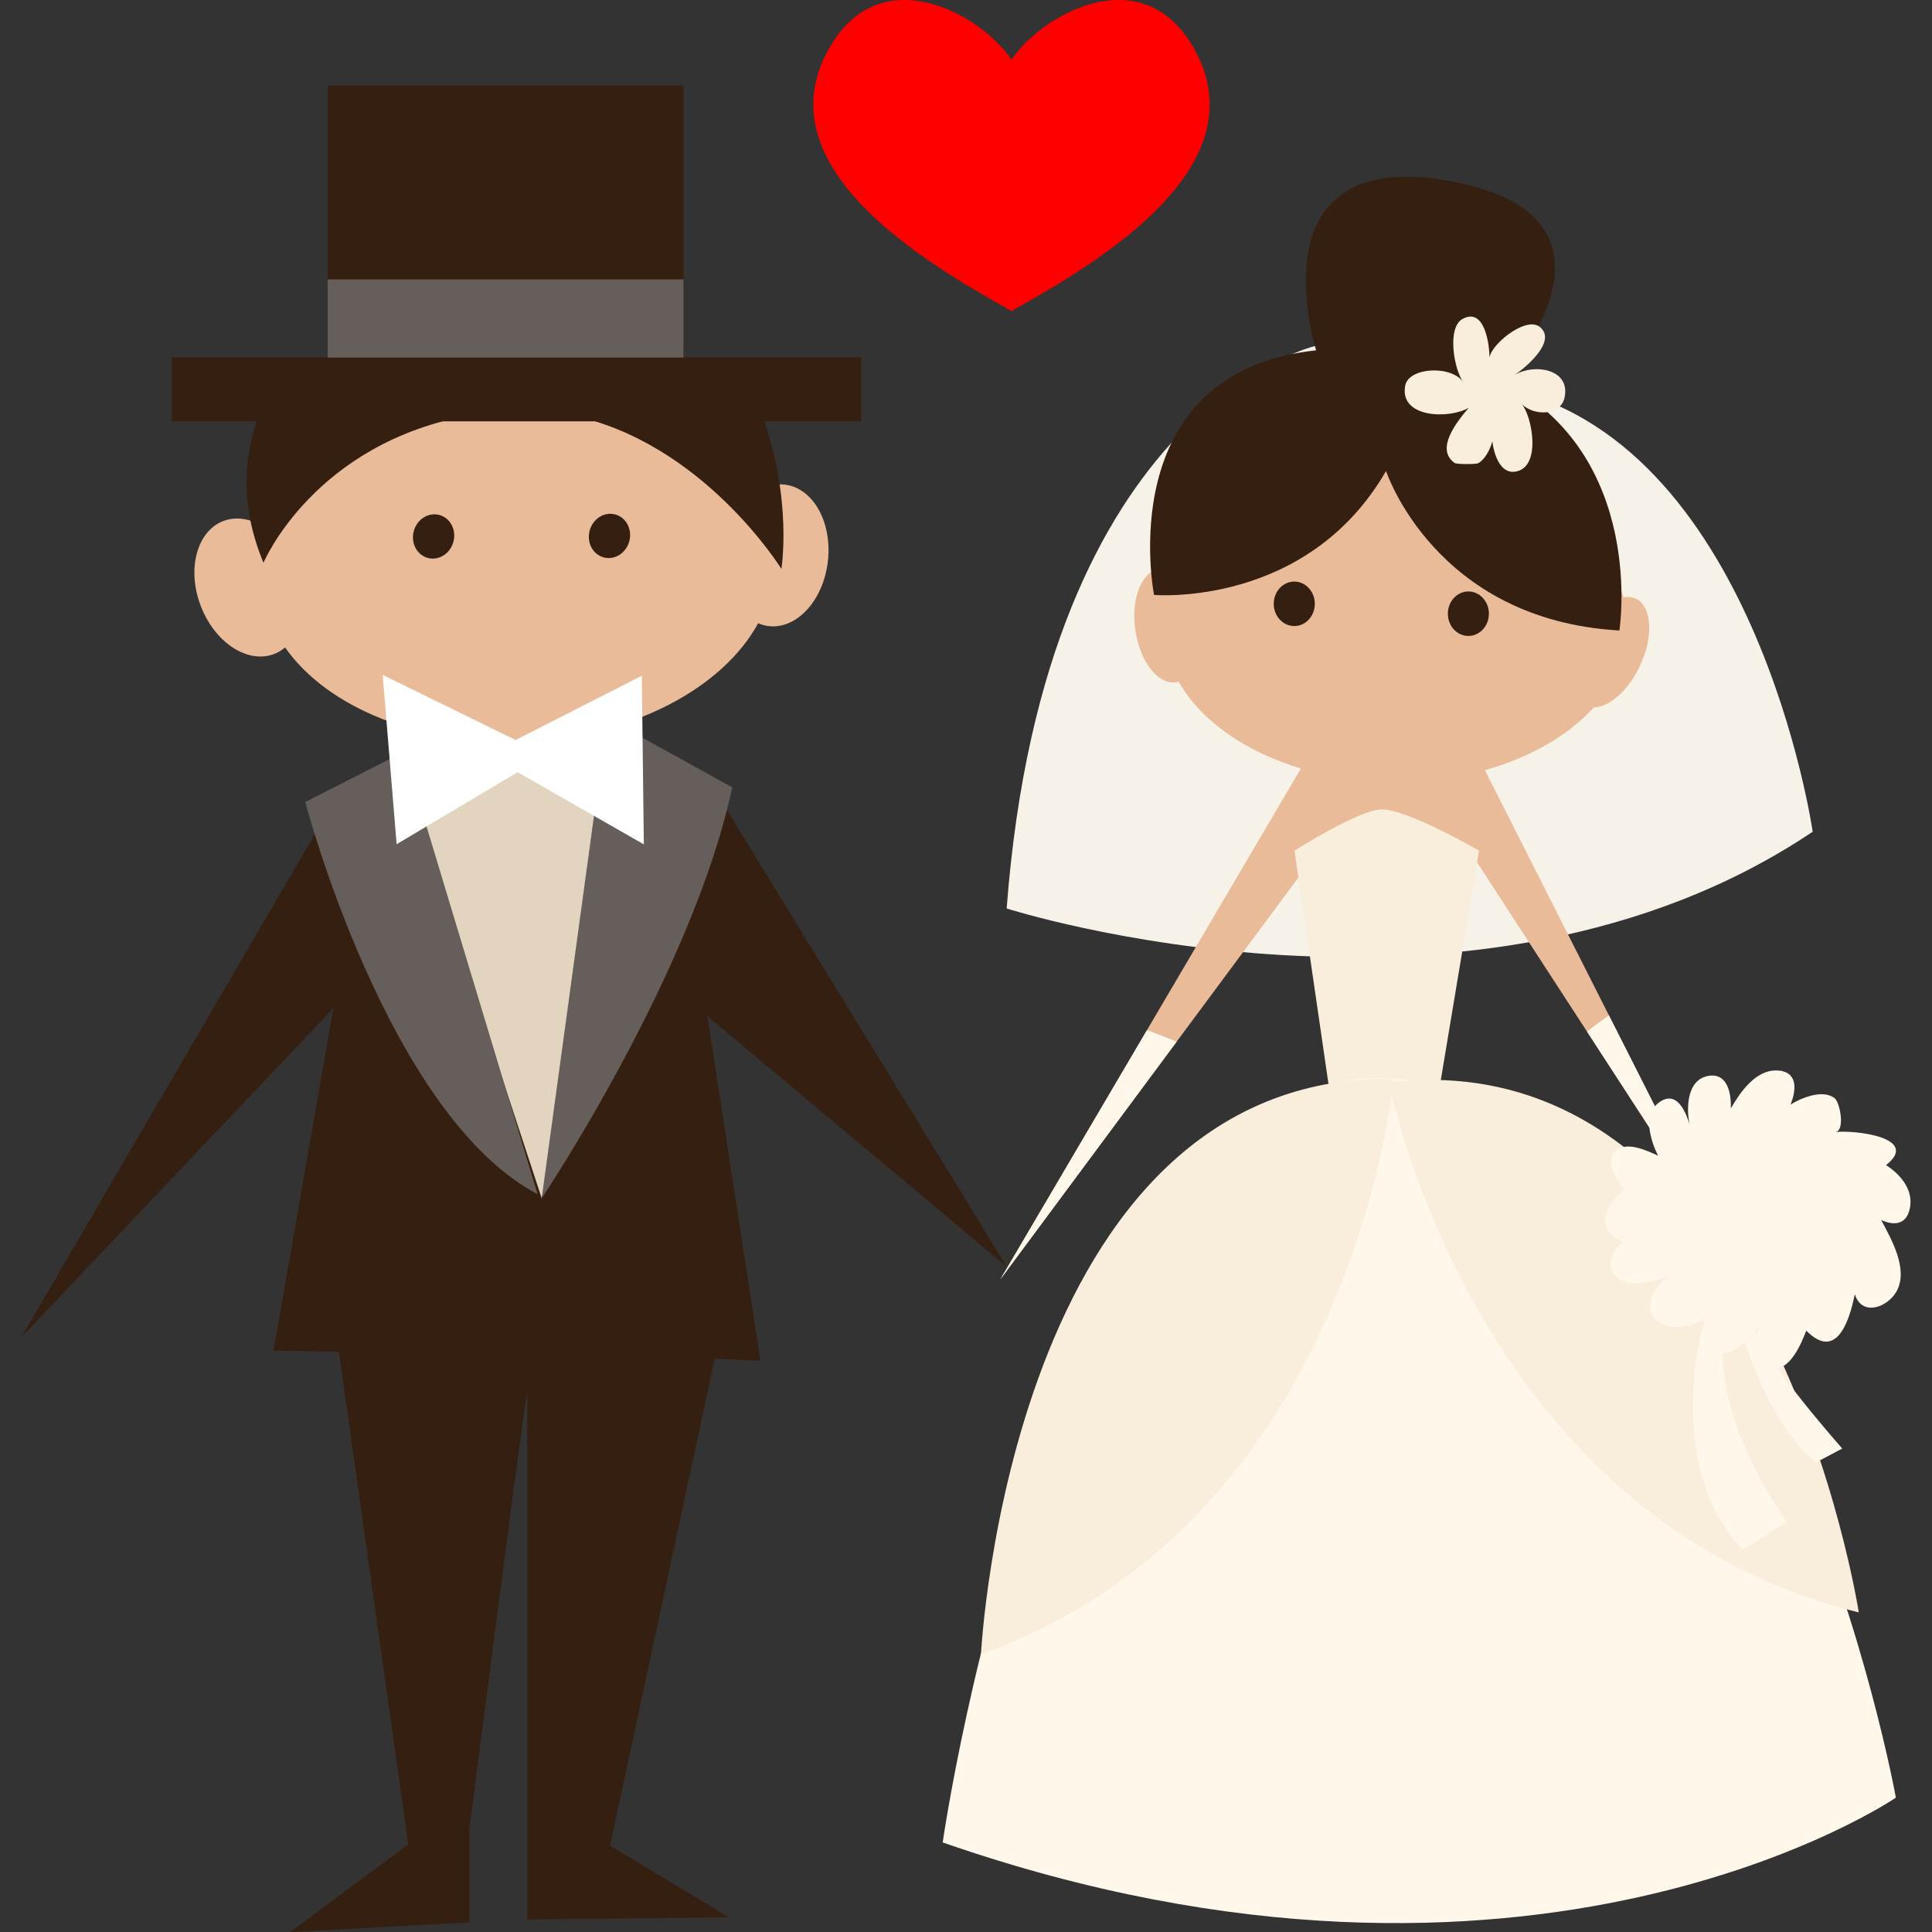 <?xml version="1.0" encoding="iso-8859-1"?>
<!-- Uploaded to: SVG Repo, www.svgrepo.com, Generator: SVG Repo Mixer Tools -->
<!DOCTYPE svg PUBLIC "-//W3C//DTD SVG 1.1//EN" "http://www.w3.org/Graphics/SVG/1.1/DTD/svg11.dtd">
<svg version="1.1" id="Capa_1" xmlns="http://www.w3.org/2000/svg" xmlns:xlink="http://www.w3.org/1999/xlink" 
	 viewBox="0 0 201.341 201.341" xml:space="preserve">
<rect x="0" y="0" width="201.341" height="201.341" fill="#333333" stroke="none"/>
<g>
	<path style="fill:#F7F2E8;" d="M137.303,35.996c0,0-28.395,6.012-32.395,58.679c0,0,48.83,15.629,84-8
		c0,0-5.994-41.436-32.922-46.382L137.303,35.996z"/>
	<path style="fill:#EABB98;" d="M154.748,80.263c4.74-1.326,8.717-3.634,11.363-6.545c1.602-0.021,3.582-1.737,4.795-4.322
		c1.445-3.081,1.25-6.218-0.434-7.005c-0.387-0.183-0.822-0.218-1.277-0.136c-2.123-7.5-11.945-13.171-23.75-13.171
		c-10.541,0-19.5,4.524-22.811,10.834c-0.584-0.468-1.219-0.698-1.852-0.604c-1.84,0.27-2.943,3.129-2.461,6.383
		c0.479,3.255,2.357,5.674,4.199,5.403c0.104-0.016,0.205-0.042,0.305-0.073c2.279,4.039,6.9,7.3,12.748,9.059l-31.334,53.255
		l31.666-42.69l17.234-2l26.434,40.69L154.748,80.263z"/>
	<path style="fill:#F9EDDC;" d="M138.5,113.332l-3.594-24.682c0,0,6.656-4.254,9.066-4.297c2.674-0.047,10.168,4.297,10.168,4.297
		l-4.1,24.569L138.5,113.332z"/>
	<path style="fill:#351F10;" d="M156.506,39.704c2.631-3.09,13.625-17.417-5.465-20.843c-19.141-3.435-14.805,14.445-13.885,17.647
		c-21.477,2.294-16.889,25.49-16.889,25.49s15.936,1.374,24.178-12.915c0,0,5.084,15.525,24.318,16.624
		C168.764,65.708,171.635,47.44,156.506,39.704z"/>
	<ellipse style="fill:#351F10;" cx="134.881" cy="62.925" rx="2.139" ry="2.318"/>
	<ellipse style="fill:#351F10;" cx="153.025" cy="63.957" rx="2.138" ry="2.318"/>
	<path style="fill:#F9EDDC;" d="M157.703,39.172c1.143-0.735,4.668-3.614,2.748-5.114c-1.506-1.179-5.436,2.122-5.223,3.419
		c0.027-1.678-0.551-5.52-2.838-4.222c-1.611,0.914-0.875,5.335,0.158,6.65c-1.158-1.874-5.729-1.671-6.104,0.272
		c-0.648,3.384,4.559,3.516,6.611,2.323c-1.381,1.631-3.459,4.329-1.459,5.751c0.195,0.139,2.205,0.152,2.455,0.019
		c0.646-0.345,1.227-1.346,1.471-2.283c0.189,1.554,0.9,3.338,2.311,3.177c2.869-0.327,1.844-5.756,0.781-7.018
		c1.408,1.285,4.037,1.111,4.432-0.706C163.721,38.334,159.651,37.836,157.703,39.172z"/>
	<path style="fill:#FFF7E9;" d="M98.241,192.008c0,0,12.33-86.118,49.771-79.277c37.441,6.839,49.563,74.61,49.563,74.61
		S159.574,213.341,98.241,192.008z"/>
	<path style="fill:#F9EDDC;" d="M193.709,168.033c0,0-9.155-59.41-48.512-55.289c0.024-0.217,0.034-0.335,0.034-0.335
		c-40-0.5-43,60-43,60c34.614-12.426,41.657-50.054,42.803-58.361C146.792,121.428,157.46,159.109,193.709,168.033z"/>
	<g>
		<path style="fill:#351F10;" d="M79.254,141.812l-5.534-35.924l31.188,26.119l-30.6-49.957l-39.4,1.29l-32.667,56l32.501-34.27
			l-6.237,35.681l6.814,0.127l7.23,51.336l-12.309,9.127l18.667-1v-9.655c0,0,6.03-46.813,6.03-45.576c0,1.236,0,54.931,0,54.931
			l21.019-0.237l-12.382-7.462l10.904-50.743L79.254,141.812z"/>
		<polygon style="fill:#E2D4BF;" points="41.248,78.554 56.453,124.88 65.976,77.73 		"/>
		<g>
			<path style="fill:#EABB98;" d="M86.278,58.478c0.459-4.072-1.555-7.642-4.494-7.972c-1.185-0.133-2.336,0.285-3.323,1.092
				c-4.23-6.424-14.064-10.649-25.317-10.132C41.07,42.024,31.121,47.872,28.169,55.4c-1.521-1.229-3.313-1.706-4.889-1.104
				c-2.765,1.054-3.825,5.012-2.364,8.839c1.46,3.829,4.885,6.078,7.65,5.023c0.425-0.161,0.803-0.399,1.144-0.687
				c4.352,6.228,14.038,10.29,25.083,9.78c11.19-0.516,20.549-5.571,24.216-12.3c0.352,0.15,0.723,0.254,1.111,0.299
				C83.062,65.581,85.817,62.549,86.278,58.478z"/>
			<g>
				
					<ellipse transform="matrix(0.967 0.256 -0.256 0.967 15.794 -9.699)" style="fill:#351F10;" cx="45.189" cy="55.88" rx="2.138" ry="2.318"/>
				
					<ellipse transform="matrix(0.967 0.256 -0.256 0.967 16.392 -14.388)" style="fill:#351F10;" cx="63.51" cy="55.823" rx="2.138" ry="2.317"/>
			</g>
			<path style="fill:#351F10;" d="M26.987,43.242c-1.7,4.554-1.9,9.708,0.471,15.407c0,0,5.263-12.54,21.699-15.407H26.987z"/>
			<path style="fill:#351F10;" d="M59.398,43.242c13.808,2.754,22.033,16.042,22.033,16.042s1.196-7.299-2.029-16.042H59.398z"/>
		</g>
		<path style="fill:#665E5A;" d="M42.1,78.341l-10.285,5.243c0,0,8.55,32.627,24.212,40.87L42.1,78.341z"/>
		<path style="fill:#665E5A;" d="M63.291,74.859l-6.838,50.021c0,0,15.734-23.458,19.855-42.829L63.291,74.859z"/>
		<polygon style="fill:#FFFFFF;" points="53.734,77.119 39.882,70.335 41.333,87.978 53.944,80.471 67.098,87.996 66.884,70.427 		
			"/>
		<g>
			<rect x="17.897" y="37.242" style="fill:#351F10;" width="71.834" height="6.666"/>
			<rect x="34.148" y="8.909" style="fill:#351F10;" width="37.083" height="29.333"/>
			<rect x="34.148" y="29.116" style="fill:#665E5A;" width="37.083" height="8.148"/>
		</g>
	</g>
	<g>
		<path style="fill:#FFF7E9;" d="M181.602,139.132c0,0,2.717,9.428,7.672,13.264l2.715-1.439c0,0-8.947-10.066-9.428-13.263
			L181.602,139.132z"/>
		<path style="fill:#FFF7E9;" d="M179.844,137.533l-1.598-1.438c-0.479,0-5.434,16.14,3.355,25.408l4.635-2.877
			C186.237,158.627,177.768,147.281,179.844,137.533z"/>
		<path style="fill:#FFF7E9;" d="M196.555,121.42c3.648-2.904-3.395-3.682-5.291-3.44c1.055-0.135,0.484-3.094-0.064-3.528
			c-1.234-0.977-3.49-0.031-4.602,0.656c0.652-1.605,0.74-3.497-1.449-3.552c-2.215-0.054-3.811,2.291-4.775,3.962
			c0.057-1.523-0.324-3.75-2.35-3.394c-2.236,0.396-2.299,3.35-1.951,5.031c-0.449-1.439-1.375-3.529-3.139-2.294
			c-1.807,1.267-0.912,4.023-0.143,5.575c-1.131-0.521-3.393-1.591-4.465-0.438c-1.064,1.146,0.197,3.05,0.957,3.992
			c-2.082,1.585-3.135,4.227-0.146,5.392c-1.066,0.932-1.914,2.456-0.727,3.655c1.352,1.366,3.746,0.419,5.328,0.089
			c-1.695,1.209-2.85,3.994-0.281,4.948c1.754,0.651,4.043-0.212,5.332-1.411c-0.742,1.289-1.49,4.325,0.658,4.37
			c1.492,0.031,2.826-1.642,3.77-2.585c-0.383,1.379-0.473,4.047,1.512,4.205c1.848,0.148,2.979-2.622,3.512-3.979
			c3.121,3.163,4.482-0.938,5.053-3.8c0.732,2.358,3.434,1.392,4.367-0.325c1.242-2.277-0.551-5.399-1.619-7.408
			c1.516,0.689,2.754,0.378,3.02-1.386C199.344,123.878,198.008,122.367,196.555,121.42z"/>
	</g>
	<path style="fill:#FFF7E9;" d="M119.533,107.349l-15.293,25.992l18.386-24.787C121.6,108.135,120.569,107.732,119.533,107.349z"/>
	<path style="fill:#FFF7E9;" d="M165.386,107.499l14.189,21.841l-11.9-23.523C166.894,106.356,166.131,106.915,165.386,107.499z"/>
	<path style="fill:#FE0000;" d="M124.386,4.976c-5.376-9.387-15.816-3.46-18.974,1.242C102.255,1.516,91.815-4.41,86.439,4.976
		c-7.047,12.303,9.806,22.316,18.818,27.344c0,0,0.105,0.115,0.155,0.087c0.05,0.028,0.155-0.087,0.155-0.087
		C114.58,27.292,131.432,17.279,124.386,4.976z"/>
</g>
</svg>